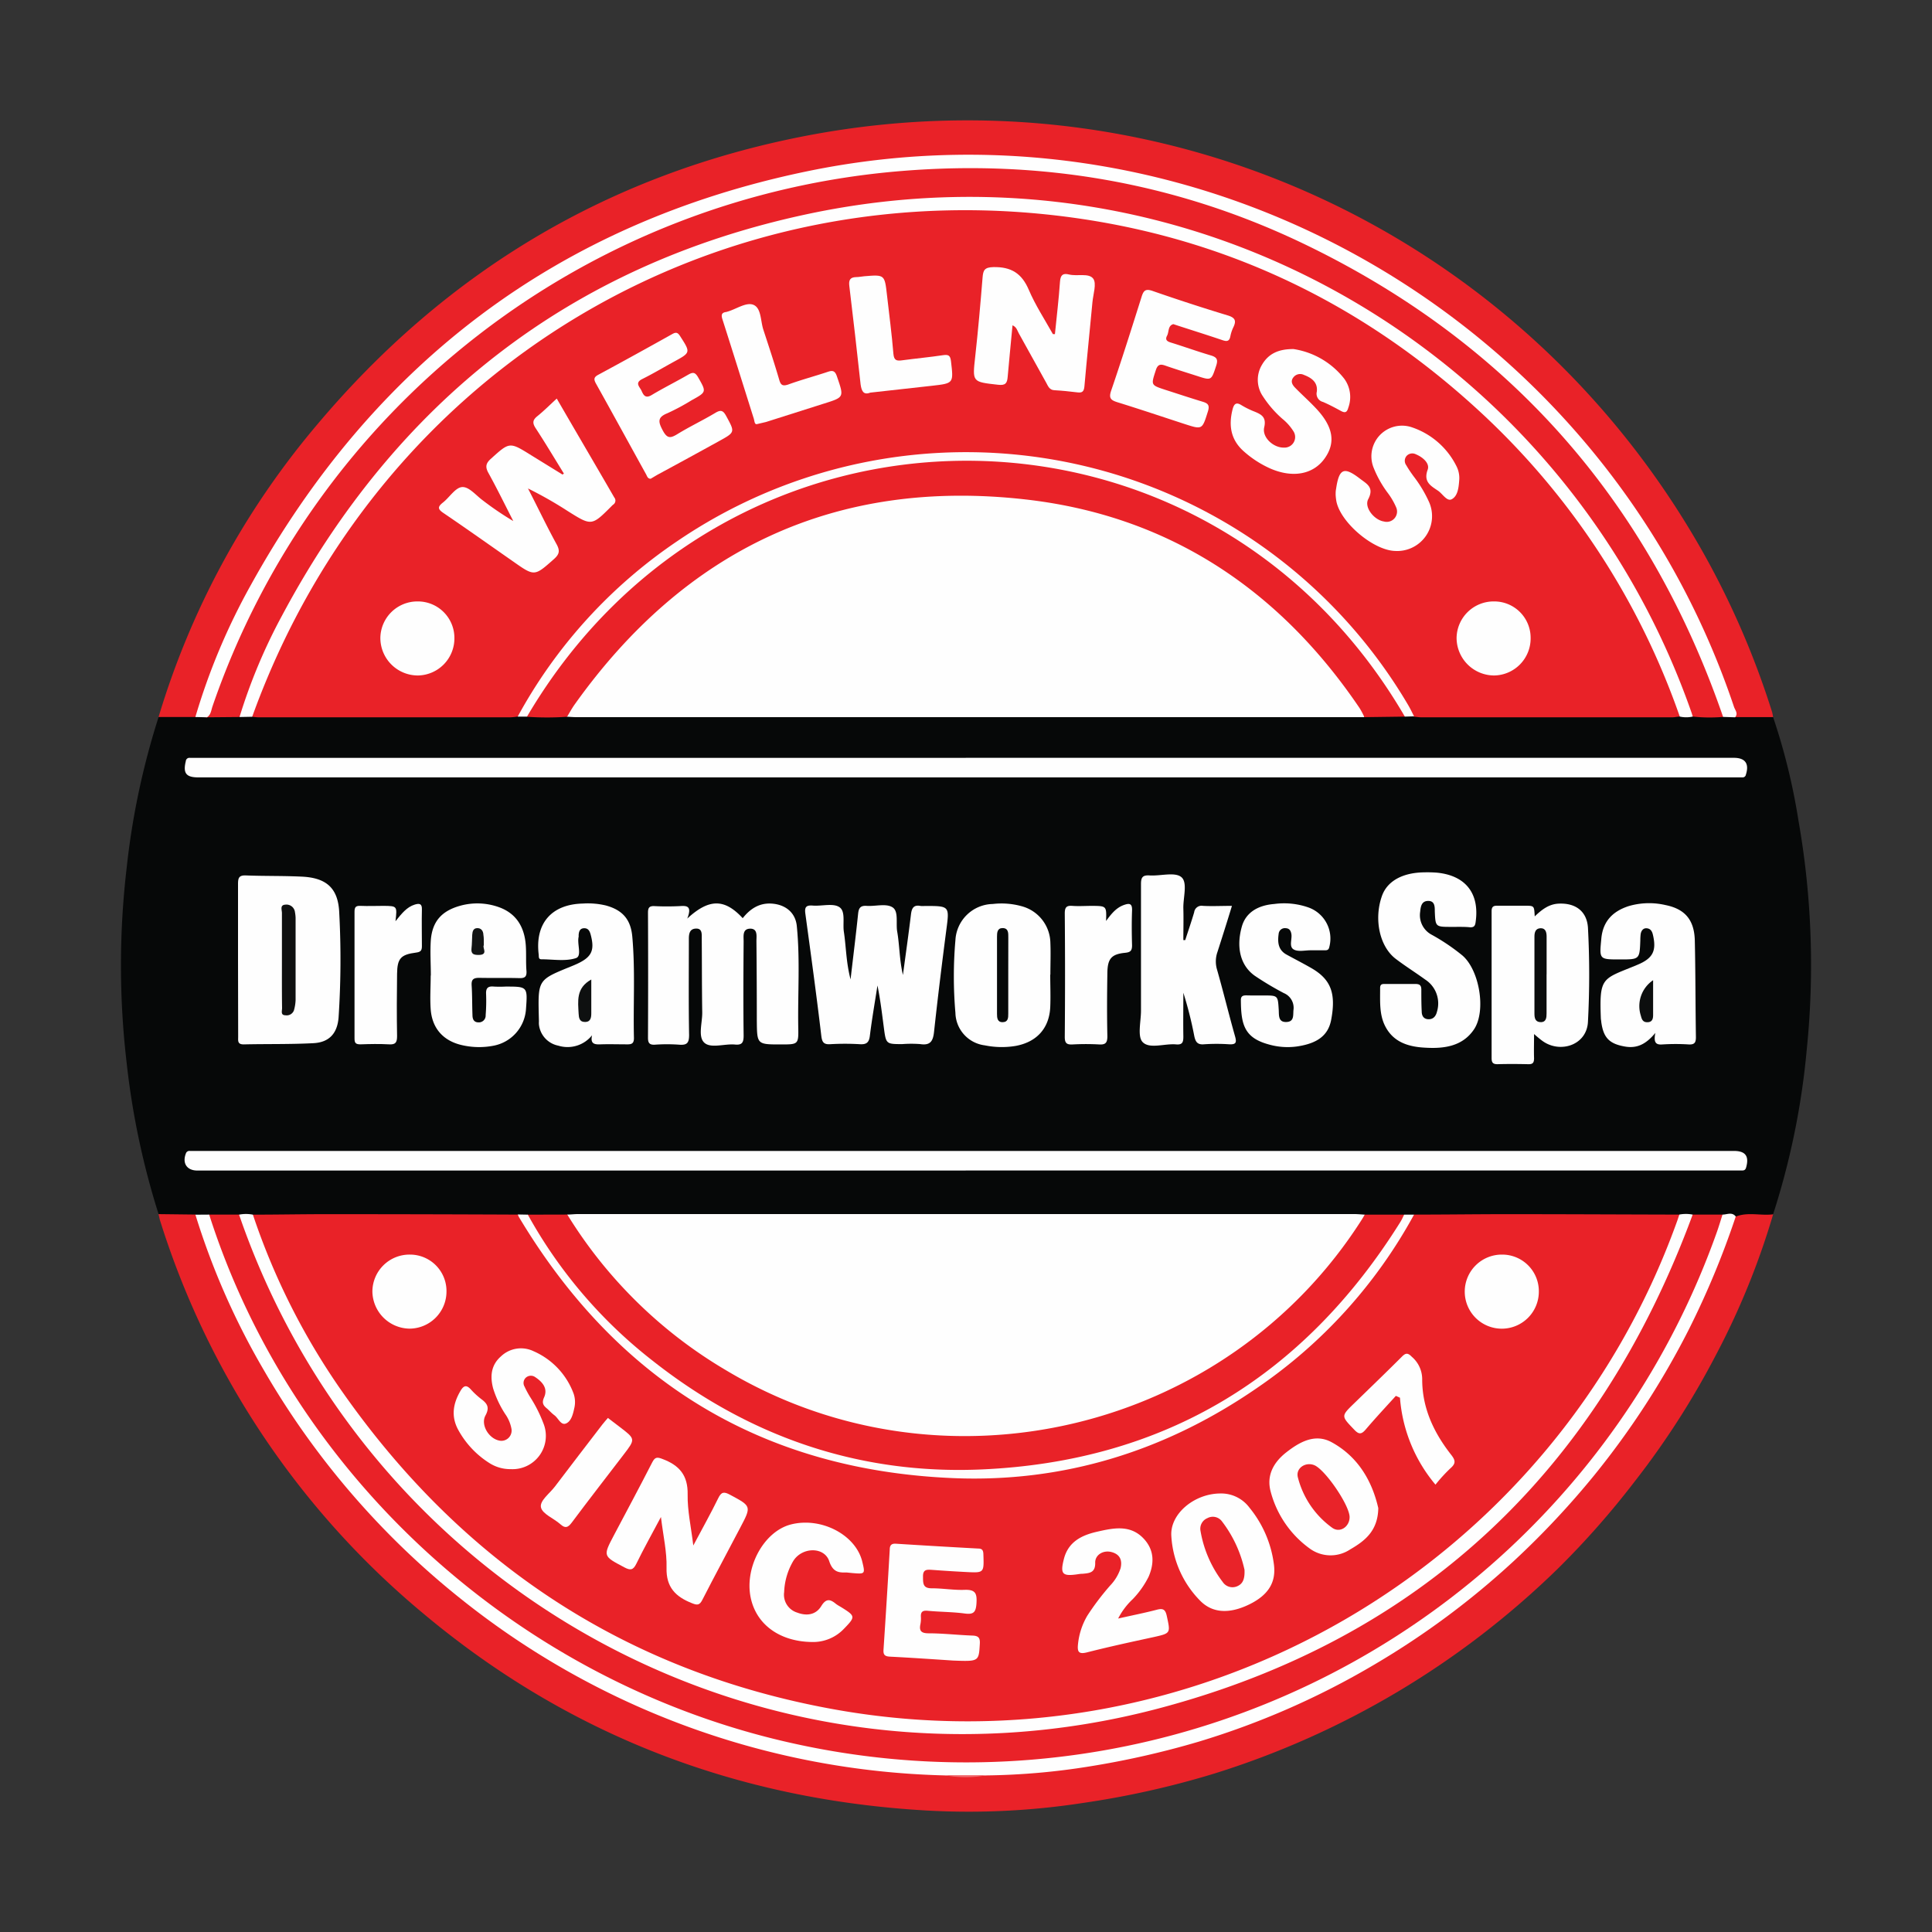 <svg id="Layer_1" data-name="Layer 1" xmlns="http://www.w3.org/2000/svg" viewBox="0 0 400 400">
  <rect x="0" y="0" width="400" height="400" fill="#333333" stroke="none"/>
  <defs>
    <style>
      .cls-1 {
        fill: #060808;
      }

      .cls-2 {
        fill: #e92228;
      }

      .cls-3 {
        fill: #fefefe;
      }

      .cls-4 {
        fill: #fefdfd;
      }

      .cls-5 {
        fill: #f06b6e;
      }

      .cls-6 {
        fill: #0f1010;
      }

      .cls-7 {
        fill: #0a0c0c;
      }

      .cls-8 {
        fill: #0e1010;
      }

      .cls-9 {
        fill: #0c0e0e;
      }

      .cls-10 {
        fill: #121414;
      }

      .cls-11 {
        fill: #e92329;
      }
    </style>
  </defs>
  <g>
    <path class="cls-1" d="M367.1,148.47a129.46,129.46,0,0,1,5.24,21.35,172.63,172.63,0,0,1,1.71,47.66,157,157,0,0,1-6.94,33.9c-1.15,1.07-2.58.75-3.93.78s-2.47.1-3.7.13c-1-.08-2.05-.14-3.08-.17-2,.09-3.94.09-5.91,0a25.16,25.16,0,0,1-2.88,0c-7.43.21-14.86.08-22.29.09-10.78,0-21.56.05-32.34,0-.84-.16-1.69,0-2.53-.08-2.65.11-5.3.14-7.95,0-2.63.12-5.25.08-7.87.08H121.36c-1.17,0-2.33,0-3.49-.11-2.8.13-5.59.11-8.39,0-.83.12-1.68-.07-2.52.08-17.64.06-35.28,0-52.92,0a9.36,9.36,0,0,1-1.3-.08c-1.11.08-2.21,0-3.31,0-2,.1-4,0-6.07,0a24.46,24.46,0,0,1-2.84,0c-1.79.15-3.57.06-5.36.05a2.71,2.71,0,0,1-2.34-.82,162.38,162.38,0,0,1-6.6-31.29,173.08,173.08,0,0,1,0-40.31,157.88,157.88,0,0,1,6.62-31.29c2.5-1,5.1-.39,7.66-.49a12.39,12.39,0,0,1,2,0c2.42,0,4.85-.14,7.27,0a10.91,10.91,0,0,1,2.49,0c11.44-.21,22.88-.07,34.31-.09,6.77,0,13.55-.12,20.32.08.7.08,1.41-.13,2.11,0,2.94,0,5.87-.14,8.81,0a16.08,16.08,0,0,1,2-.1H279.85c.58,0,1.17,0,1.75,0,3.07.06,6.15-.09,9.22.07.71-.15,1.41.07,2.12,0,4.88-.2,9.76-.07,14.64-.08q18.36,0,36.72,0c1.09,0,2.19,0,3.28.1a17.43,17.43,0,0,1,2.89,0c2.15-.12,4.3-.06,6.45,0a8.11,8.11,0,0,1,2,0C361.67,148.12,364.44,147.4,367.1,148.47Z"/>
    <path class="cls-2" d="M32.82,251.37l7.64.09c1.18.62,1.35,1.84,1.71,2.93,6.17,19.11,16,36.19,28.77,51.63a166.87,166.87,0,0,0,106.87,59.54c6,.82,12,1.18,18.05,1.5a33.59,33.59,0,0,0,8.14,0c4.86-.32,9.73-.45,14.58-1a169.73,169.73,0,0,0,30.77-6.47,164,164,0,0,0,53.82-28.44,166.87,166.87,0,0,0,41.75-48.36A172.53,172.53,0,0,0,358,254c.28-.81.42-1.74,1.37-2.12,2.53-1,5.17-.14,7.74-.47a157.74,157.74,0,0,1-11.94,29.3,169.23,169.23,0,0,1-16.83,26.15,174.76,174.76,0,0,1-15.75,17.86,177.29,177.29,0,0,1-71.48,42.57,183,183,0,0,1-26.94,6,155.49,155.49,0,0,1-32.09,1.57c-39.34-2.19-74.45-15.58-104.68-41a172.83,172.83,0,0,1-54.33-81.39C33,252.08,32.9,251.72,32.82,251.37Z"/>
    <path class="cls-2" d="M40.43,148.45l-7.6,0A168.28,168.28,0,0,1,65.42,88.2c26.82-32,60.74-52.31,101.75-60.14,74.51-14.2,148.55,20.65,185.56,86.54a173.54,173.54,0,0,1,14.16,32.81,9.46,9.46,0,0,1,.21,1.06l-7.91,0a167.85,167.85,0,0,0-38.12-63.74,165.39,165.39,0,0,0-63.75-41.89,167.76,167.76,0,0,0-40.61-9.28A166.73,166.73,0,0,0,108.55,59.94,168.29,168.29,0,0,0,63,104.16a160.49,160.49,0,0,0-21.47,42.63C41.33,147.41,41.42,148.32,40.43,148.45Z"/>
    <path class="cls-2" d="M292.76,251.47c6.4,0,12.79-.09,19.18-.09,11.92,0,23.84.06,35.76.09.71.79.06,1.53-.18,2.21a153.89,153.89,0,0,1-26.36,46.1,156.68,156.68,0,0,1-102.4,56.06,144.54,144.54,0,0,1-20,1.22,163.15,163.15,0,0,1-44.35-6.83A156.3,156.3,0,0,1,97.51,318.9a153.84,153.84,0,0,1-36.9-46.74,141.77,141.77,0,0,1-8-18.19c-.28-.81-.78-1.61-.21-2.49,5,0,10-.1,15.07-.1q19.89,0,39.76.09a6,6,0,0,1,2,2.51,105.23,105.23,0,0,0,83.23,51.26,105.15,105.15,0,0,0,76.9-25.72,107,107,0,0,0,21.8-26.31A4.24,4.24,0,0,1,292.76,251.47Z"/>
    <path class="cls-2" d="M107.18,148.36a13.08,13.08,0,0,1-1.51.15q-26.08,0-52.16,0c-.44,0-.87-.07-1.3-.11-.42-1,.1-1.87.41-2.74A150.85,150.85,0,0,1,67,116.47,153.47,153.47,0,0,1,90.82,87a157.41,157.41,0,0,1,89.33-42.9,167.18,167.18,0,0,1,32.49-.64A148.77,148.77,0,0,1,258.25,54a155.57,155.57,0,0,1,46.06,28.52,157.9,157.9,0,0,1,34.2,43.39,166.31,166.31,0,0,1,8.35,18.28c.52,1.32,1.33,2.63.91,4.18-.51,0-1,.14-1.51.14q-26,0-52,0c-.5,0-1-.09-1.51-.13-1.28-.64-1.68-2-2.34-3.08a102,102,0,0,0-15.09-19.47C258.81,109.3,239,99,215.85,95.46a93,93,0,0,0-16.3-1.3c-15.15.39-29.77,3.24-43.61,9.71A106.65,106.65,0,0,0,127.67,123a107.93,107.93,0,0,0-18.35,22.67C108.73,146.66,108.31,147.81,107.18,148.36Z"/>
    <path class="cls-3" d="M282.48,148.48H119.35c-.66,0-1.31-.06-2-.09-.28-1.24.54-2.08,1.14-3a97.89,97.89,0,0,1,35.1-31.88,93.16,93.16,0,0,1,33.53-10.82,97.61,97.61,0,0,1,77.71,23.68,97.81,97.81,0,0,1,16.79,19.23A3.32,3.32,0,0,1,282.48,148.48Z"/>
    <path class="cls-3" d="M117.45,251.46c.72,0,1.45-.1,2.18-.1H280.39c.73,0,1.46.08,2.18.12.44.91-.24,1.53-.66,2.15a98.46,98.46,0,0,1-42.41,36,97.51,97.51,0,0,1-76.54,1,96.59,96.59,0,0,1-44.47-36.43C117.94,253.39,117.11,252.63,117.45,251.46Z"/>
    <path class="cls-2" d="M356.75,148.43a33,33,0,0,1-6.29-.07c-.91-.43-1-1.36-1.34-2.16A159.46,159.46,0,0,0,268.71,57a156.4,156.4,0,0,0-51.27-14.69,165.83,165.83,0,0,0-27.73-.62A152.93,152.93,0,0,0,140.88,52.8a159.7,159.7,0,0,0-81,73.05,150.45,150.45,0,0,0-9,20.39,4.38,4.38,0,0,1-1.32,2.21l-6.75.06c-.46.06-.43-.21-.32-.5,4.41-11.67,9.26-23.12,15.77-33.83A168.77,168.77,0,0,1,88.65,77.35,161.1,161.1,0,0,1,128,50.73a163.71,163.71,0,0,1,51.81-15.2,158.8,158.8,0,0,1,24.85-1.23,169.47,169.47,0,0,1,42.4,6.8A164.84,164.84,0,0,1,297.38,66a174.63,174.63,0,0,1,16.11,13.42,164.8,164.8,0,0,1,29.47,37,161.44,161.44,0,0,1,13.51,29.35C356.77,146.59,357.41,147.46,356.75,148.43Z"/>
    <path class="cls-2" d="M350.45,251.47h6.18c.65,1.05,0,2-.31,2.92a165.58,165.58,0,0,1-15.95,33.25,162,162,0,0,1-24.89,30.93,165.13,165.13,0,0,1-39,28.19A167.58,167.58,0,0,1,223,363.93a160.51,160.51,0,0,1-30.74,1.42A163.84,163.84,0,0,1,144.58,356a166.46,166.46,0,0,1-88.11-73.56A152.32,152.32,0,0,1,43.65,254.2c-.29-.87-.83-1.75-.34-2.73h6.18c1.07.7,1.34,1.88,1.72,3a158.75,158.75,0,0,0,71,83.55,156.36,156.36,0,0,0,59.49,19.31,140.68,140.68,0,0,0,20.7,1.19c23.37-.75,45.77-5.62,66.86-16a162.48,162.48,0,0,0,35.08-23.26,157.9,157.9,0,0,0,33.32-40.79,149.49,149.49,0,0,0,11.49-25A3.17,3.17,0,0,1,350.45,251.47Z"/>
    <path class="cls-2" d="M282.48,148.48a16.08,16.08,0,0,0-1-1.89c-16.69-24.67-39.7-39.89-69.29-43.2C173.06,99,141.88,113.72,119,145.82c-.59.82-1.07,1.72-1.59,2.58a60.21,60.21,0,0,1-8.28,0c-.26-1.06.4-1.82.88-2.61a103.92,103.92,0,0,1,39.92-38.23,101.85,101.85,0,0,1,36.36-11.85,105.14,105.14,0,0,1,90.78,32.77,93.36,93.36,0,0,1,13,17.48c.42.75,1.06,1.44.77,2.41Z"/>
    <path class="cls-2" d="M117.45,251.46a95.38,95.38,0,0,0,32.92,32.27C195.17,310.52,254,296.5,282,252.42c.19-.31.37-.63.55-.94h8.14c.43,1.15-.36,2-.87,2.79a104.53,104.53,0,0,1-34.39,34.84,101.56,101.56,0,0,1-44.91,15.36,105.14,105.14,0,0,1-100-49.48c-.65-1.05-1.8-2-1.3-3.51Z"/>
    <path class="cls-3" d="M199.94,156.9H359c2.34,0,3.19,1.23,2.47,3.47a.68.68,0,0,1-.75.58H41.06c-2.55,0-3.2-.88-2.59-3.36a.74.74,0,0,1,.87-.68h160.6Z"/>
    <path class="cls-3" d="M199.94,242.35H40.87c-2.18,0-3.18-1.51-2.38-3.55a.75.75,0,0,1,.81-.51H359c2.4,0,3.18,1.11,2.51,3.44-.17.58-.5.61-.94.61H199.94Z"/>
    <path class="cls-3" d="M356.75,148.43C341.21,103.37,312,70.41,268.93,50c-26-12.27-53.49-16.93-82.08-14.61A164.92,164.92,0,0,0,44,146.23c-.28.8-.32,1.75-1.15,2.28l-2.4-.06a133.28,133.28,0,0,1,11.48-27.32c25.38-45.88,63.61-74.94,115-85.63C249.33,18.34,332.19,66.44,359,146.33c.22.68.93,1.38.23,2.18Z"/>
    <path class="cls-3" d="M43.31,251.47c17.42,54.55,64.36,97,120.9,109.48A164.94,164.94,0,0,0,355.49,255c.41-1.17.76-2.35,1.14-3.53.93,0,1.95-.61,2.74.39a176.77,176.77,0,0,1-9.81,23.58,169.94,169.94,0,0,1-19.49,30,175.87,175.87,0,0,1-16.65,17.75,167.54,167.54,0,0,1-28.82,21.41,164.91,164.91,0,0,1-36.44,16,179.88,179.88,0,0,1-22.72,5.14,143.83,143.83,0,0,1-21.12,1.84,58.08,58.08,0,0,1-8.75,0A166.78,166.78,0,0,1,95.38,331a168.33,168.33,0,0,1-40.92-47.61,152.63,152.63,0,0,1-14-31.9Z"/>
    <path class="cls-3" d="M49.59,148.45a114.84,114.84,0,0,1,8.84-21.07C82,83.24,118,54.84,167,44.36c80.37-17.21,157.28,29,183.21,103.17.09.27.17.55.26.83a6.26,6.26,0,0,1-2.69,0,155.48,155.48,0,0,0-41.06-62.84C283.29,63.77,255.8,50.1,224.14,45.35,148.91,34.05,78.76,75.92,52.51,147.58l-.3.82Z"/>
    <path class="cls-3" d="M350.45,251.47c-19.51,52.88-56.13,87.87-110.63,102.26C159.7,374.89,77.75,330.9,50.07,253.12c-.19-.55-.38-1.1-.58-1.64a7.49,7.49,0,0,1,2.87,0,142.45,142.45,0,0,0,18.78,37.06c25,35.49,58.78,57.66,101.59,65.37,74.92,13.49,148.72-29.37,174.47-101,.18-.48.33-1,.5-1.45A7.27,7.27,0,0,1,350.45,251.47Z"/>
    <path class="cls-3" d="M142.29,190.18c4.56-4.22,7.77-4.1,11.48-.08,1.58-2,3.55-3.27,6.25-3s4.68,1.9,4.95,4.63c.7,7,.18,14,.3,21,.07,3.5,0,3.51-3.58,3.51-5,0-4.95,0-5-5q0-8.21-.08-16.4c0-1,.3-2.56-1.25-2.57-1.71,0-1.39,1.58-1.4,2.67-.05,6.49-.08,13,0,19.47,0,1.39-.29,2-1.8,1.85-2.16-.2-5,.87-6.35-.39s-.38-4.14-.42-6.3c-.08-5.1-.06-10.21-.1-15.31,0-.92.12-2.12-1.31-2-1.21.09-1.36,1.11-1.36,2.13,0,6.63-.07,13.27.05,19.9,0,1.71-.49,2.12-2.07,2a35.19,35.19,0,0,0-5,0c-1.2.07-1.45-.41-1.44-1.51q.06-12.91,0-25.82c0-1,.25-1.41,1.33-1.36,1.75.09,3.5.08,5.25,0C142.15,187.5,143.34,187.52,142.29,190.18Z"/>
    <path class="cls-3" d="M176.1,202.77c.58-5,1.12-9.3,1.57-13.65.13-1.17.52-1.65,1.75-1.57,1.81.13,4-.55,5.35.29s.66,3.36,1,5.12c.48,2.82.44,5.73,1.17,8.9.6-4.43,1.17-8.46,1.66-12.49.15-1.28.5-2.1,2-1.8a5.15,5.15,0,0,0,.88,0c5.16,0,5.1,0,4.44,5-.91,7-1.77,14-2.53,21-.2,1.91-.71,2.93-2.85,2.6a24.28,24.28,0,0,0-3.72,0c-3.37,0-3.38,0-3.83-3.42-.38-2.89-.72-5.78-1.32-8.71-.54,3.48-1.15,6.95-1.58,10.45-.18,1.4-.74,1.78-2.08,1.7a52.07,52.07,0,0,0-6.12,0c-1.34.08-1.68-.41-1.84-1.67-1-8.46-2.16-16.91-3.31-25.35-.19-1.37.16-1.79,1.54-1.68,1.88.15,4.23-.56,5.53.34s.62,3.36.91,5.13C175.19,196.09,175.17,199.24,176.1,202.77Z"/>
    <path class="cls-3" d="M49.28,198.71c0-5.25,0-10.49,0-15.74,0-1.3.28-1.78,1.67-1.72,3.86.15,7.73.06,11.58.25,5.15.25,7.52,2.47,7.71,7.55a183.29,183.29,0,0,1-.14,21.61c-.27,3.36-2,5.16-5.24,5.32-4.8.25-9.62.14-14.42.25-1.3,0-1.13-.77-1.13-1.57Z"/>
    <path class="cls-3" d="M301.14,191.9h-.65c-3.29,0-3.29,0-3.43-3.18,0-1.05,0-2.26-1.47-2.19-1.28.06-1.46,1.17-1.56,2.25a4.57,4.57,0,0,0,2.39,4.75,42.3,42.3,0,0,1,6.33,4.27c3.54,3,5,11.48,2.42,15.33-2.34,3.46-6.09,4-9.92,3.79-3.39-.15-6.58-1-8.35-4.25-1.38-2.5-1.15-5.36-1.16-8.13,0-.93.62-.81,1.19-.82,2,0,4.09,0,6.12,0,1,0,1.24.4,1.22,1.3,0,1.45,0,2.91.08,4.37,0,.89.37,1.59,1.37,1.63s1.56-.61,1.79-1.56a5.88,5.88,0,0,0-2.46-6.67c-2-1.45-4.11-2.77-6.08-4.27-3.35-2.55-4.55-8.21-2.86-13,1.07-3.07,4.23-4.85,8.72-4.91a25.46,25.46,0,0,1,2.62.06c6,.57,8.94,4.33,8.05,10.32-.11.74-.36,1-1.08,1C303.33,191.87,302.23,191.9,301.14,191.9Z"/>
    <path class="cls-3" d="M317.75,189.73c1.55-1.5,3-2.54,4.92-2.64,3.5-.18,5.88,1.55,6.1,5a184.81,184.81,0,0,1,0,19.41c-.2,4.91-5.8,6.67-9.44,4-.51-.37-1-.79-1.72-1.41,0,1.87-.05,3.44,0,5,0,1-.31,1.27-1.25,1.24-2.11-.05-4.23-.06-6.34,0-1,0-1.2-.41-1.2-1.3q0-15.18,0-30.36c0-1.06.47-1.17,1.31-1.15,1.9,0,3.79,0,5.68,0S317.62,187.59,317.75,189.73Z"/>
    <path class="cls-3" d="M245.39,194.63c.62-1.91,1.28-3.82,1.85-5.75a1.54,1.54,0,0,1,1.82-1.33c1.89.1,3.79,0,6,0-1,3.28-2,6.43-3,9.55a5.89,5.89,0,0,0-.1,3.6c1.32,4.61,2.44,9.27,3.75,13.88.37,1.31.15,1.69-1.2,1.63a38.17,38.17,0,0,0-5.24,0c-1.38.12-1.75-.54-2-1.67a78.63,78.63,0,0,0-2.27-9c0,3-.05,6.06,0,9.08,0,1.16-.19,1.73-1.52,1.61-2.36-.21-5.45,1-6.89-.46-1.15-1.15-.36-4.27-.36-6.52,0-8.74,0-17.48,0-26.22,0-1.44.38-1.87,1.8-1.78,2.25.14,5.22-.77,6.56.35s.35,4.24.41,6.48,0,4.37,0,6.55Z"/>
    <path class="cls-3" d="M217.44,201.78c0,2.26.1,4.52,0,6.78-.23,4.43-2.89,7.23-7.24,8a17.54,17.54,0,0,1-6.3-.13,6.94,6.94,0,0,1-6.09-6.72,87.18,87.18,0,0,1,0-15.07,7.91,7.91,0,0,1,7.74-7.48,15.57,15.57,0,0,1,6.07.49,8,8,0,0,1,5.85,7.58c.09,2.18,0,4.37,0,6.56Z"/>
    <path class="cls-3" d="M122.58,214.34a6.49,6.49,0,0,1-7,2.15,5,5,0,0,1-4-4.39,4.62,4.62,0,0,1,0-.65c-.21-8.85-.46-8.45,7.06-11.53,3.79-1.56,4.57-2.92,3.67-6.35-.2-.77-.5-1.42-1.4-1.39s-1.1.78-1.11,1.56a.74.74,0,0,1,0,.21c-.36,1.52.74,4-.57,4.42-2.18.71-4.74.24-7.14.24-.64,0-.51-.56-.56-1-.78-6.42,2.65-10.39,9.14-10.54a16,16,0,0,1,4.77.4c3.46.95,5.15,2.89,5.47,6.45.63,7,.17,14,.34,21,0,1.13-.48,1.32-1.43,1.3-1.83,0-3.65-.06-5.47,0C123.09,216.27,122.17,216.14,122.58,214.34Z"/>
    <path class="cls-3" d="M342.72,213.85c-2,2.44-3.89,3.23-6.26,2.83-3.28-.56-4.5-1.83-4.94-5.13,0-.22-.07-.44-.08-.65-.32-8.31.22-8.17,6.41-10.67l1.21-.5c3.19-1.34,3.95-2.91,3.14-6.27-.18-.73-.53-1.21-1.27-1.27s-1.14.52-1.25,1.22a11.38,11.38,0,0,0-.07,1.31c-.15,3.92-.15,3.92-4.22,3.92-4.34,0-4.26,0-3.85-4.35.34-3.61,2.42-5.64,5.66-6.69a15,15,0,0,1,7.56-.23c4.1.81,6,3.08,6.13,7.28.15,6.69.13,13.39.23,20.09,0,1.13-.3,1.55-1.47,1.5a43.25,43.25,0,0,0-5.46,0C342.81,216.35,342.33,215.85,342.72,213.85Z"/>
    <path class="cls-3" d="M89.2,202c0-2.47-.17-4.95,0-7.41.33-3.87,2.28-6,6.06-7.06a13.24,13.24,0,0,1,7.95.26c3.64,1.27,5.34,4.08,5.64,7.8.14,1.81,0,3.64.15,5.45.07,1.15-.31,1.5-1.46,1.47-2.76-.08-5.53,0-8.3-.06-1.24,0-1.67.34-1.59,1.59.13,2,.09,4.07.17,6.11,0,.74.21,1.49,1.2,1.52a1.41,1.41,0,0,0,1.53-1.49,37.37,37.37,0,0,0,.09-4.36c-.07-1.28.41-1.68,1.62-1.56a24,24,0,0,0,2.4,0c4.57,0,4.58,0,4.24,4.67a8.27,8.27,0,0,1-6.71,7.57,15.67,15.67,0,0,1-6.29-.06c-4-.82-6.43-3.42-6.73-7.48-.17-2.31,0-4.65,0-7Z"/>
    <path class="cls-3" d="M260.91,206.1h.65c3.06,0,3,0,3.19,3,.06,1.12-.13,2.59,1.64,2.49,1.58-.08,1.31-1.41,1.41-2.48a3.29,3.29,0,0,0-2-3.5,63.26,63.26,0,0,1-6-3.58c-3-2.11-3.92-5.92-2.67-10.26.78-2.69,3.1-4.33,6.7-4.61a15.18,15.18,0,0,1,7.1.73,6.83,6.83,0,0,1,4.3,8.13c-.15.74-.53.73-1.06.73-.94,0-1.89,0-2.84,0-1.16,0-2.52.34-3.44-.15-1.09-.58-.35-2.1-.52-3.19-.13-.8-.47-1.22-1.22-1.24a1.28,1.28,0,0,0-1.41,1.11c-.25,1.73-.16,3.38,1.63,4.36s3.46,1.83,5.16,2.81c4,2.32,5.11,5.17,4.08,10.67-.61,3.24-2.83,4.93-7.17,5.55a14.16,14.16,0,0,1-5.83-.45c-5-1.38-5.68-4.13-5.7-9.2,0-.83.49-.94,1.14-.94C259,206.11,260,206.1,260.91,206.1Z"/>
    <path class="cls-4" d="M290.86,148.37c-41.14-70.64-140.22-70.63-181.75,0l-1.93,0A103.42,103.42,0,0,1,140.28,112a106.2,106.2,0,0,1,151.28,34c.44.75.81,1.54,1.21,2.31Z"/>
    <path class="cls-4" d="M109.28,251.48a98.93,98.93,0,0,0,25.62,30.07c20,15.85,42.89,23.8,68.36,22.68,37.78-1.67,66.61-19.17,86.65-51.2.31-.49.53-1,.8-1.55h2.05a103.14,103.14,0,0,1-32.59,35.94c-18.9,13-39.92,19.56-62.8,18.61-39.6-1.65-69.53-20-89.9-54-.11-.18-.18-.39-.28-.59Z"/>
    <path class="cls-3" d="M81.88,190.73c1.3-1.61,2.34-2.94,4-3.45.92-.27,1.51-.23,1.47,1-.06,2.55,0,5.1,0,7.65,0,.94-.33,1.18-1.25,1.3-3.13.4-3.85,1.22-3.89,4.38-.06,4.29-.08,8.59,0,12.89,0,1.31-.29,1.81-1.68,1.72-2-.11-3.93-.07-5.9,0-1,0-1.23-.29-1.23-1.23q0-13.11,0-26.22c0-1,.29-1.26,1.24-1.22,1.6.07,3.2,0,4.8,0C82.24,187.58,82.24,187.58,81.88,190.73Z"/>
    <path class="cls-3" d="M229,190.68c1.09-1.49,2.09-2.73,3.66-3.3,1.14-.41,1.77-.38,1.72,1.12-.09,2.4-.07,4.81,0,7.21,0,1.12-.32,1.45-1.46,1.56-2.81.28-3.61,1.22-3.65,4.14-.07,4.37-.1,8.75,0,13.12,0,1.36-.37,1.79-1.71,1.71a49.91,49.91,0,0,0-5.47,0c-1.17.06-1.64-.2-1.64-1.52q.11-12.79,0-25.59c0-1.22.3-1.68,1.56-1.58s2.77,0,4.15,0C229.1,187.58,229.1,187.58,229,190.68Z"/>
    <path class="cls-5" d="M195.57,367.53h8.75A23.2,23.2,0,0,1,195.57,367.53Z"/>
    <path class="cls-3" d="M136.84,314.08c-1.89,3.56-3.59,6.58-5.1,9.69-.66,1.35-1.25,1.38-2.48.73-4.42-2.34-4.45-2.29-2.14-6.67,2.64-5,5.33-10,7.92-15.07.56-1.09,1-1.13,2.1-.7,3.49,1.3,5.31,3.37,5.23,7.36-.06,3.32.7,6.65,1.17,10.56,1.9-3.58,3.62-6.64,5.16-9.79.65-1.35,1.21-1.38,2.44-.72,4.45,2.39,4.48,2.34,2.09,6.87-2.61,5-5.26,9.89-7.81,14.88-.56,1.09-1,1.17-2.12.72-3.4-1.34-5.41-3.29-5.3-7.35C138.09,321.3,137.31,318,136.84,314.08Z"/>
    <path class="cls-3" d="M197.32,343.8c-3.64-.24-8.36-.57-13.09-.81-1-.06-1.38-.35-1.31-1.41q.69-10.36,1.29-20.72c0-.91.33-1.32,1.3-1.25q8.51.54,17,1c.86,0,1.06.37,1.09,1.19.13,3.85.16,3.86-3.56,3.67q-3.5-.18-7-.44c-1.09-.07-2-.18-1.94,1.45,0,1.39,0,2.37,1.82,2.36,2.26,0,4.52.4,6.77.32s2.61.72,2.48,2.77c-.12,1.83-.56,2.38-2.42,2.13-2.52-.34-5.09-.32-7.62-.56-1-.1-1.52.11-1.47,1.21a6,6,0,0,1-.09,1.52c-.3,1.4.12,1.91,1.64,1.93,3.05,0,6.1.36,9.16.47,1.27.05,1.57.53,1.49,1.74C202.64,344,202.69,344,197.32,343.8Z"/>
    <path class="cls-3" d="M105.77,304.17a8.05,8.05,0,0,1-4.54-1.32,18.74,18.74,0,0,1-6.35-6.8c-1.57-2.86-1.06-5.6.57-8.27.64-1,1.21-1,2-.15a16.22,16.22,0,0,0,2.24,2.07c1.26.94,1.69,1.77.81,3.38-1,1.86.61,4.62,2.71,5.14a2.12,2.12,0,0,0,2.67-2.47,7.73,7.73,0,0,0-1.29-3,21.36,21.36,0,0,1-2.5-5.32c-.64-2.47-.45-4.79,1.63-6.61a6,6,0,0,1,6.72-1.08,15.39,15.39,0,0,1,8.32,8.8,5.36,5.36,0,0,1,.14,3c-.26,1.22-.62,2.71-1.7,3.17s-1.6-1.1-2.42-1.7c-.53-.39-1-.91-1.46-1.33-.78-.63-1.22-1.15-.68-2.35.84-1.85-.3-3.19-1.8-4.19a1.55,1.55,0,0,0-2,.12,1.49,1.49,0,0,0-.24,1.82,20.46,20.46,0,0,0,1.25,2.3,28.76,28.76,0,0,1,2.64,5.26A6.9,6.9,0,0,1,105.77,304.17Z"/>
    <path class="cls-3" d="M175.33,325.57c-1.38,0-2.82.16-3.64-2.32-1-3.06-5.64-3-7.46-.05a13.65,13.65,0,0,0-1.88,6.42,3.87,3.87,0,0,0,2.7,4.25c2,.76,3.89.46,5-1.37,1-1.62,1.85-1.4,3-.45.4.31.86.54,1.29.81,2.76,1.73,2.78,1.9.43,4.32a8.8,8.8,0,0,1-6.63,2.78c-6.45-.07-11.27-3.37-12.61-8.72-1.62-6.4,2.51-14.19,8.27-15.63,6.25-1.57,13.37,2.16,14.72,7.7.62,2.57.61,2.59-2,2.38Z"/>
    <path class="cls-3" d="M285.36,312.25c-.09,4.71-2.78,6.78-5.82,8.54a7.32,7.32,0,0,1-8.44-.23,21.15,21.15,0,0,1-8-11.66c-.95-3.39.55-6.13,3.23-8.22s5.93-4,9.43-2.05C281.31,301.69,284.13,306.83,285.36,312.25Z"/>
    <path class="cls-3" d="M252.63,309.21a7.29,7.29,0,0,1,6.06,2.94,23.13,23.13,0,0,1,5.05,11.68c.52,3.77-1.16,6.39-5,8.3-4.15,2.05-7.73,1.91-10.32-.78A20.79,20.79,0,0,1,242.51,318C242.21,313.46,247.23,309.24,252.63,309.21Z"/>
    <path class="cls-3" d="M231.5,335.1c2.77-.63,5.39-1.14,8-1.82,1.28-.34,1.77-.07,2.06,1.24.79,3.64.85,3.62-2.7,4.42-4.62,1-9.24,2-13.83,3.17-1.68.42-2-.11-1.85-1.62a14.46,14.46,0,0,1,1.95-6,54.52,54.52,0,0,1,4.75-6.26,9.29,9.29,0,0,0,2.12-3.53c.4-1.68-.13-2.9-1.86-3.36s-3.42.58-3.39,2.19c.05,2.08-1.16,2.17-2.58,2.3-.36,0-.73.05-1.09.11-3.15.45-3.61-.05-2.81-3.18.9-3.54,3.67-4.91,6.85-5.63,3.45-.79,7-1.55,9.79,1.56,2.07,2.31,2.09,5,.89,7.77a18.81,18.81,0,0,1-3.27,4.62A14.6,14.6,0,0,0,231.5,335.1Z"/>
    <path class="cls-3" d="M297.2,307.38a31.62,31.62,0,0,1-7.35-18L289,289c-2.1,2.31-4.23,4.59-6.28,7-.87,1-1.4,1-2.34,0-2.72-2.84-2.77-2.79,0-5.47,3.29-3.2,6.6-6.38,9.85-9.63.77-.78,1.23-.87,2.06,0a6.11,6.11,0,0,1,2.16,4.69c0,5.91,2.38,11,6,15.61.9,1.15,1,1.79-.16,2.8A32.64,32.64,0,0,0,297.2,307.38Z"/>
    <path class="cls-3" d="M311,259.75a7.58,7.58,0,0,1,7.6,7.64,7.67,7.67,0,1,1-7.6-7.64Z"/>
    <path class="cls-3" d="M84.92,259.75a7.55,7.55,0,0,1,7.52,7.71,7.69,7.69,0,0,1-7.66,7.62,7.8,7.8,0,0,1-7.68-7.66A7.68,7.68,0,0,1,84.92,259.75Z"/>
    <path class="cls-3" d="M125.86,293.57l2.52,1.92c3.2,2.45,3.2,2.45.73,5.68-3.58,4.68-7.2,9.33-10.73,14.06-.8,1.06-1.35,1.26-2.38.33-1.35-1.21-3.69-2.09-4-3.47s1.82-2.89,2.9-4.33c3.25-4.3,6.54-8.56,9.82-12.84C125.06,294.48,125.43,294.07,125.86,293.57Z"/>
    <path class="cls-3" d="M116.75,98.05c-1.94-3.13-3.82-6.3-5.84-9.38-.72-1.1-.64-1.72.36-2.52,1.36-1.1,2.59-2.34,4-3.63,4,6.92,8,13.71,11.91,20.48a1,1,0,0,1-.24,1.49,2.27,2.27,0,0,0-.32.3c-4.13,4.13-4.13,4.13-9.11,1a82,82,0,0,0-8.2-4.66c2,3.85,3.84,7.75,5.92,11.54.75,1.37.58,2.09-.56,3.1-4,3.54-4,3.59-8.31.56-4.85-3.38-9.66-6.8-14.54-10.11-1.22-.82-1.23-1.29-.12-2.17,1.37-1.07,2.58-3.13,4-3.21s2.85,1.73,4.26,2.76a63.41,63.41,0,0,0,6.31,4.28c-1.71-3.35-3.36-6.72-5.17-10-.69-1.26-.48-2,.56-2.92,3.85-3.47,3.82-3.51,8.31-.71l6.49,4Z"/>
    <path class="cls-3" d="M218.41,69.18c.36-3.62.8-7.23,1.05-10.86.1-1.38.59-1.81,1.87-1.49,1.69.42,4.07-.36,5,.85.76,1,0,3.21-.15,4.87-.54,5.8-1.15,11.6-1.66,17.41-.09,1.05-.41,1.41-1.44,1.28-1.59-.2-3.19-.36-4.79-.45-1-.05-1.29-.82-1.66-1.51-1.91-3.43-3.8-6.88-5.72-10.31-.3-.54-.42-1.24-1.28-1.62-.34,3.62-.69,7.14-1,10.66-.11,1.34-.46,1.83-2,1.65-5.38-.61-5.31-.52-4.72-5.85s1.08-10.88,1.52-16.33c.12-1.54.39-2.14,2.26-2.18,3.66-.07,5.85,1.29,7.3,4.68,1.36,3.19,3.29,6.14,5,9.19Z"/>
    <path class="cls-3" d="M134.72,99.12c-.68,0-.76-.61-1-1-3.45-6.24-6.87-12.5-10.34-18.72-.5-.91-.42-1.33.53-1.83,5.12-2.76,10.22-5.58,15.3-8.42.83-.47,1.17-.25,1.65.52C143,73,143,73,139.49,74.91c-2.17,1.19-4.3,2.46-6.51,3.56-1.63.81-.53,1.61-.16,2.43s.76,1.68,2.06.91c2.5-1.5,5.11-2.79,7.63-4.25.93-.53,1.39-.52,2,.51,1.76,3.09,1.82,3.07-1.32,4.8a45.28,45.28,0,0,1-5,2.68c-2.09.84-1.93,1.76-1,3.52s1.6,1.7,3.07.8c2.54-1.56,5.25-2.84,7.81-4.37,1.15-.7,1.64-.55,2.28.63,1.83,3.37,1.89,3.34-1.5,5.21q-6.41,3.54-12.82,7Z"/>
    <path class="cls-3" d="M242.93,67.11c-1.17.32-.87,1.59-1.3,2.39s-.07,1.16.75,1.41c2.78.86,5.52,1.85,8.3,2.67,1.28.38,1.54.87,1.11,2.16-1,3.05-.95,3.08-4,2.08-2.15-.69-4.3-1.35-6.43-2.09-1-.36-1.64-.41-2.06.91-1,3.1-1.09,3.07,2,4.08,2.56.82,5.11,1.67,7.69,2.45,1.09.33,1.5.7,1.1,2-1.2,3.79-1.13,3.81-4.82,2.62-4.63-1.51-9.24-3.06-13.89-4.5-1.34-.42-1.88-.8-1.33-2.4,2.21-6.46,4.27-13,6.32-19.49.41-1.31.86-1.65,2.27-1.16q7.73,2.69,15.54,5.06c1.52.46,1.83,1.08,1.19,2.42a7.7,7.7,0,0,0-.63,1.86c-.2,1.12-.73,1.16-1.69.83-2.95-1-5.94-1.94-8.91-2.9Z"/>
    <path class="cls-3" d="M267.82,72.27a16.5,16.5,0,0,1,10.49,6.14,6.41,6.41,0,0,1,.84,6c-.27,1-.68,1.13-1.53.67-1.21-.66-2.43-1.31-3.7-1.86a1.75,1.75,0,0,1-1.29-2.12c.24-1.93-1.06-2.87-2.67-3.48a1.76,1.76,0,0,0-2.17.5c-.66.81-.24,1.54.33,2.13,1.32,1.36,2.74,2.62,4.06,4,3.83,3.93,4.47,7.3,2.08,10.66S267.6,99,263,97a21.21,21.21,0,0,1-5.64-3.69c-2.59-2.39-3-5.32-2.16-8.59.27-1,.67-1.56,1.8-.85a17.42,17.42,0,0,0,2.74,1.35c1.49.61,2.48,1.18,2,3.26s1.92,4.24,4.07,4.19a2.19,2.19,0,0,0,2-3.35,10.47,10.47,0,0,0-2.31-2.61,22.2,22.2,0,0,1-4-4.61,6.05,6.05,0,0,1-.2-6.61C262.67,73.16,264.8,72.25,267.82,72.27Z"/>
    <path class="cls-3" d="M276.53,102.46c0-.43,0-.8.08-1.16.62-4.32,1.62-4.76,4.95-2.2,1.4,1.08,3,1.78,1.72,4.24-.9,1.7,1.23,4.33,3.25,4.63a2.14,2.14,0,0,0,2.53-2.93,14.48,14.48,0,0,0-1.75-3,22.59,22.59,0,0,1-2.88-5.11,6.34,6.34,0,0,1,7.95-8.44,16,16,0,0,1,9.15,8,5.38,5.38,0,0,1,.58,3c-.11,1.46-.29,3.22-1.56,3.88-.95.49-1.85-1.07-2.75-1.72-1.44-1-3.17-1.8-2.22-4.39.49-1.33-1-2.61-2.45-3.21a1.62,1.62,0,0,0-1.84.27,1.54,1.54,0,0,0-.14,2c.47.82,1,1.59,1.57,2.36a26.68,26.68,0,0,1,3.14,5.23,7.22,7.22,0,0,1-7,10.16c-4.51-.12-11.33-5.88-12.18-10.3A11.6,11.6,0,0,1,276.53,102.46Z"/>
    <path class="cls-3" d="M156.72,87.81c-.52.1-.5-.64-.66-1.15-2.16-6.85-4.3-13.71-6.49-20.56-.29-.9-.18-1.39.8-1.51a1.29,1.29,0,0,0,.21-.06c1.88-.52,4-2.11,5.52-1.37s1.36,3.31,1.94,5.09c1.13,3.45,2.27,6.89,3.29,10.38.32,1.12.7,1.34,1.81,1,2.74-1,5.54-1.74,8.29-2.66,1-.34,1.48-.17,1.86,1,1.47,4.29,1.52,4.26-2.7,5.59l-12,3.81Z"/>
    <path class="cls-3" d="M180.18,81.29c-1.38.54-1.8-.29-2-1.7q-1.11-10.22-2.34-20.41c-.14-1.17.15-1.78,1.4-1.81.58,0,1.16-.13,1.74-.18,4.18-.34,4.18-.34,4.66,3.9.45,4,1,8.1,1.33,12.16.12,1.37.67,1.51,1.8,1.35,2.81-.38,5.64-.64,8.45-1.06,1.11-.16,1.52,0,1.67,1.24.54,4.58.59,4.58-3.94,5.09Z"/>
    <path class="cls-3" d="M316.9,132.12a7.67,7.67,0,0,1-7.54,7.73,7.8,7.8,0,0,1-7.79-7.76,7.67,7.67,0,0,1,7.71-7.57A7.53,7.53,0,0,1,316.9,132.12Z"/>
    <path class="cls-3" d="M86.47,124.52a7.56,7.56,0,0,1,7.61,7.61,7.68,7.68,0,0,1-7.57,7.72,7.77,7.77,0,0,1-7.76-7.78A7.66,7.66,0,0,1,86.47,124.52Z"/>
    <path class="cls-6" d="M58.37,198.64c0-3.21,0-6.42,0-9.62,0-.63-.46-1.65.7-1.72a1.77,1.77,0,0,1,2,1.56A8,8,0,0,1,61.2,190c0,5.69,0,11.37,0,17.06a8.78,8.78,0,0,1-.35,2.14,1.59,1.59,0,0,1-1.75,1c-1.06,0-.69-.93-.7-1.49C58.35,205.35,58.37,202,58.37,198.64Z"/>
    <path class="cls-7" d="M320.2,201.71c0,2.7,0,5.39,0,8.09,0,.86-.05,1.9-1.33,1.82-1.06-.07-1.18-.94-1.18-1.77q0-8,0-15.95c0-.88.22-1.68,1.26-1.72s1.25.83,1.26,1.67c0,2.62,0,5.24,0,7.86Z"/>
    <path class="cls-1" d="M208.75,202c0,2.62,0,5.25,0,7.87,0,.81,0,1.73-1.14,1.76s-1.19-.92-1.19-1.72c0-5.32,0-10.64,0-16,0-.82.06-1.76,1.15-1.76,1.25,0,1.19,1.06,1.19,1.93Q208.77,198.07,208.75,202Z"/>
    <path class="cls-8" d="M122.42,202.8c0,2.57,0,4.81,0,7,0,.87-.13,1.84-1.37,1.78-1.07,0-1.21-.86-1.25-1.69C119.68,207.32,119.2,204.56,122.42,202.8Z"/>
    <path class="cls-9" d="M342.26,202.94c0,2.54,0,4.85,0,7.17,0,.75-.13,1.49-1.13,1.53s-1.22-.6-1.41-1.35A6.46,6.46,0,0,1,342.26,202.94Z"/>
    <path class="cls-10" d="M100.17,195.71c-.37.47,1,1.95-1,2-1,0-1.7-.1-1.55-1.37.11-.92.09-1.87.15-2.8.05-.68.19-1.34,1-1.38s1.28.53,1.31,1.36C100.19,194.18,100.17,194.83,100.17,195.71Z"/>
    <path class="cls-11" d="M279.42,314.1c0,2-2,3.36-3.6,2.21a18.46,18.46,0,0,1-7.1-10.4c-.53-1.9,1.53-3.3,3.37-2.57C274.36,304.25,279.42,311.66,279.42,314.1Z"/>
    <path class="cls-11" d="M257.66,325c.08,1.84-.3,2.85-1.41,3.37a2.43,2.43,0,0,1-3.11-.85A24,24,0,0,1,248.56,317a2.37,2.37,0,0,1,1.43-2.69,2.35,2.35,0,0,1,3,.67A25.5,25.5,0,0,1,257.66,325Z"/>
  </g>
</svg>
